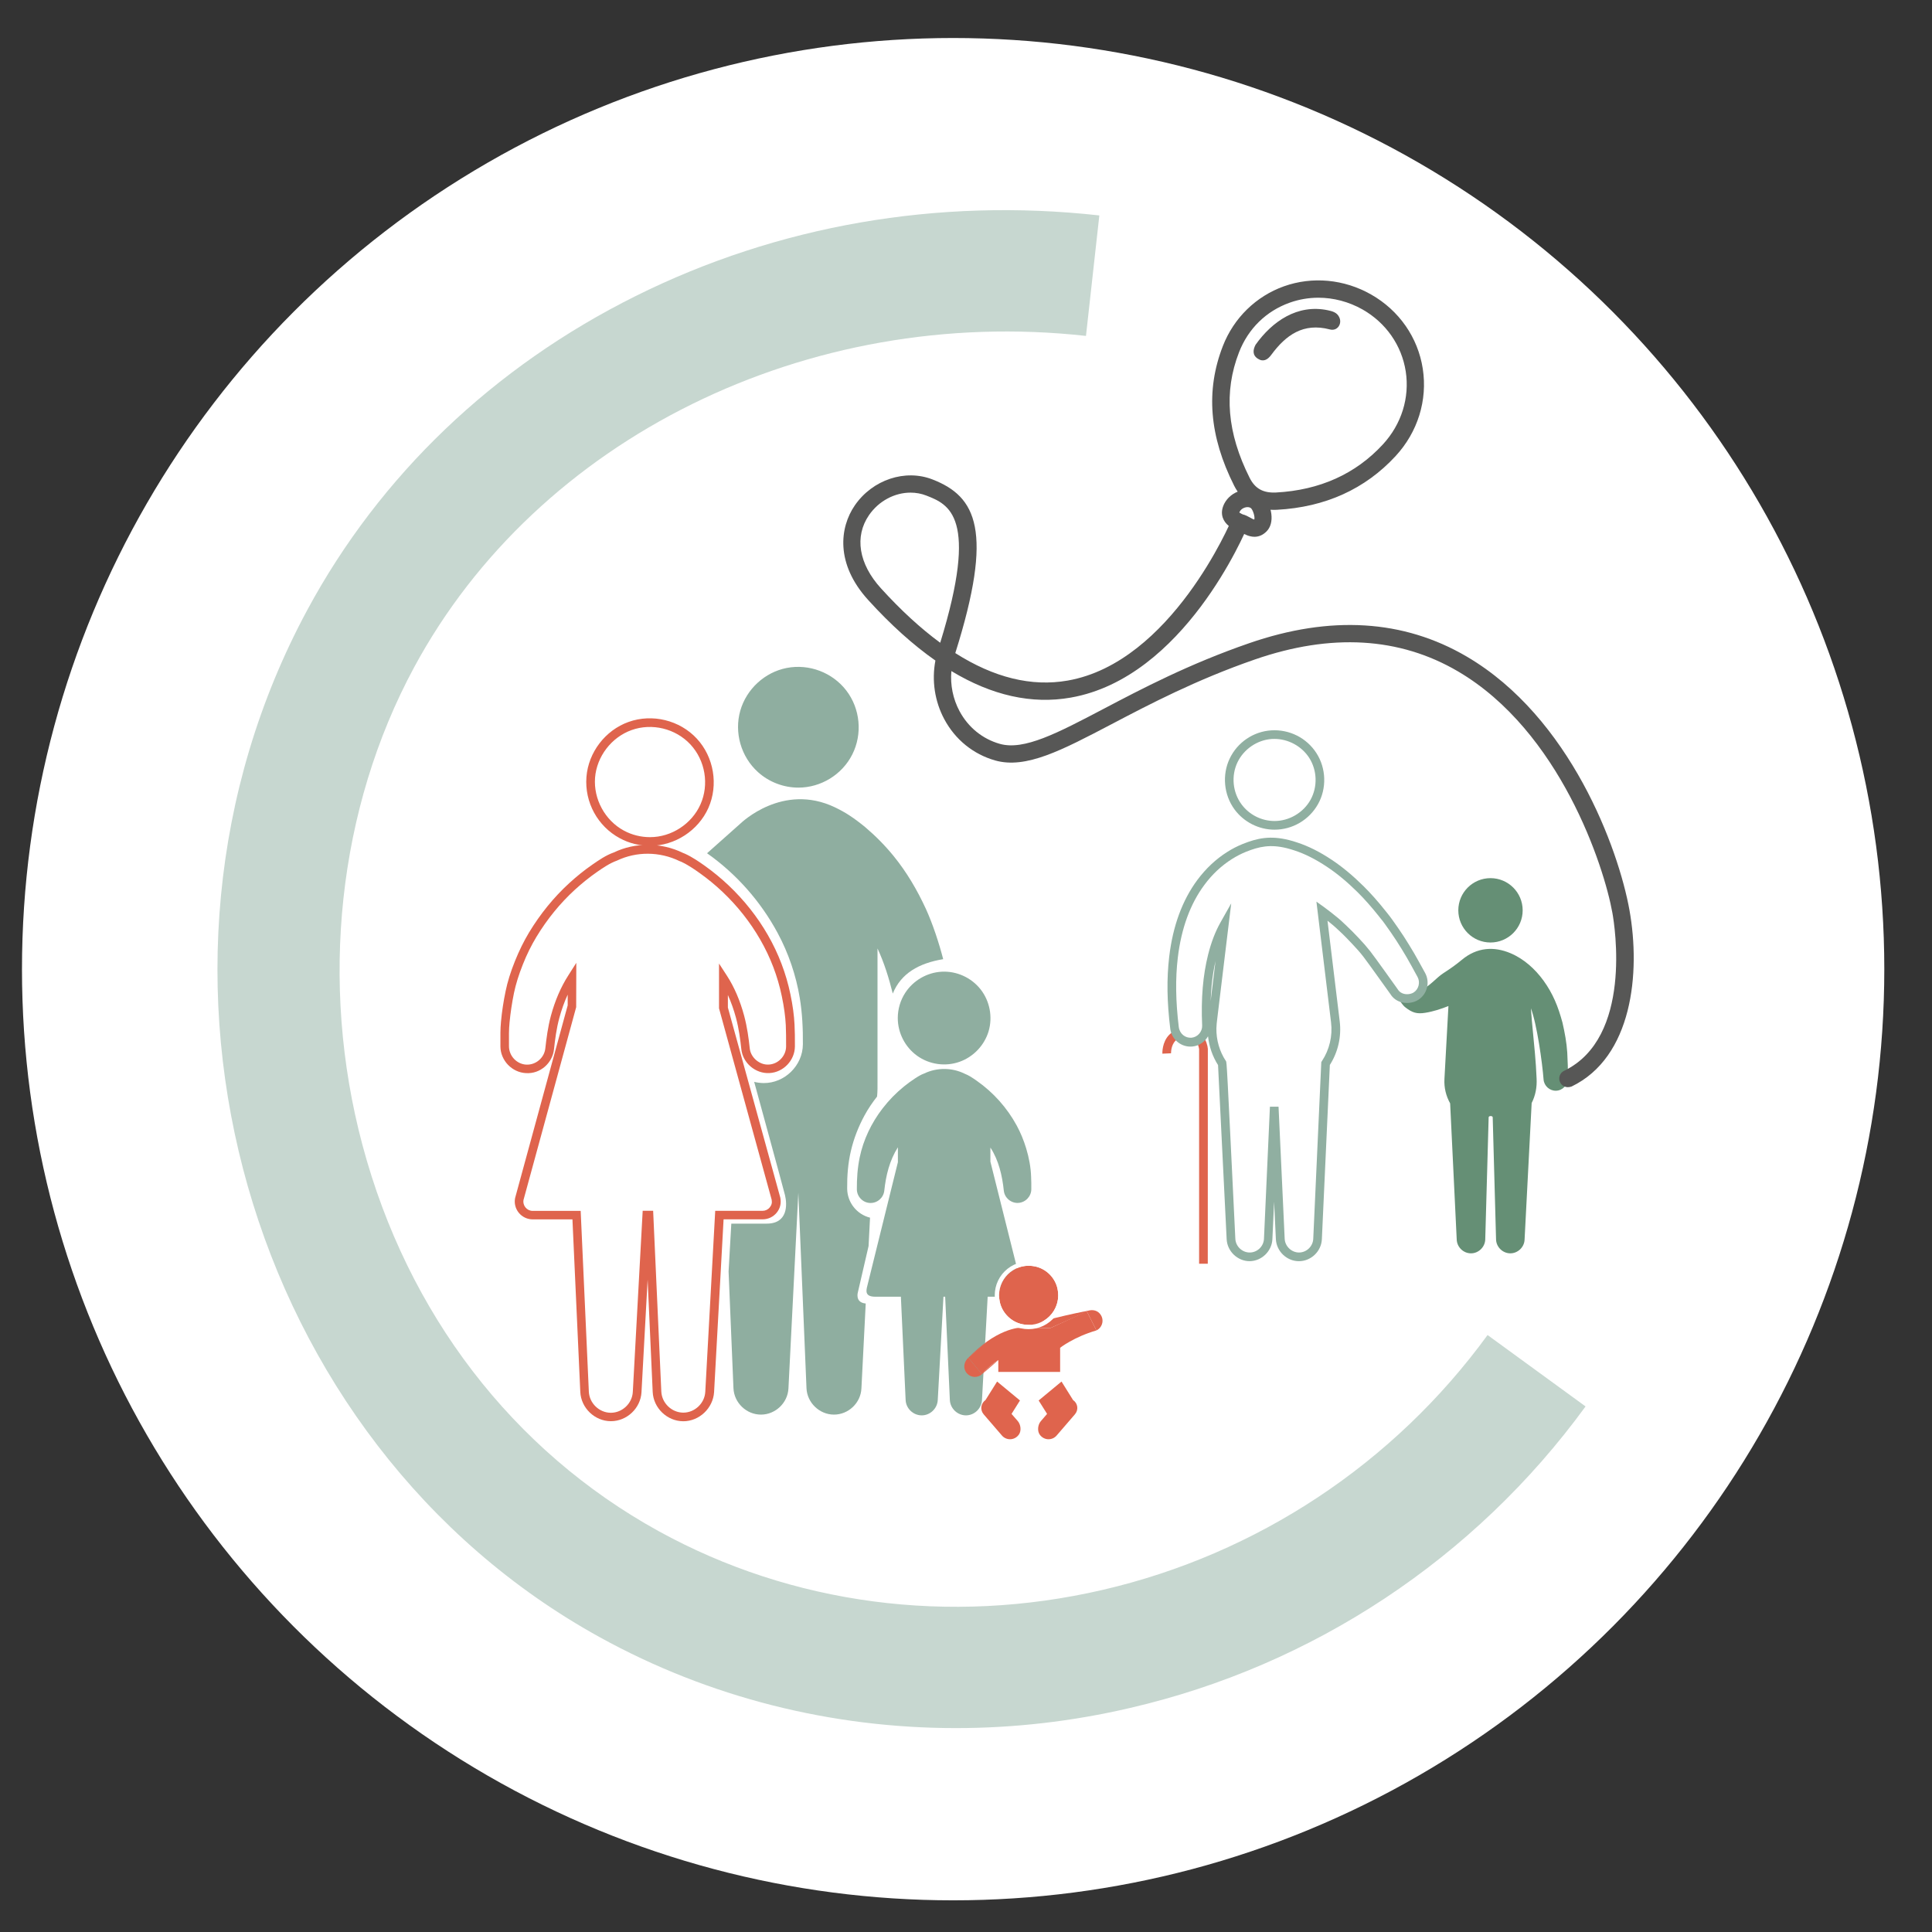 <?xml version="1.0" encoding="UTF-8"?>
<!-- Generator: Adobe Illustrator 28.1.0, SVG Export Plug-In . SVG Version: 6.00 Build 0)  -->
<svg xmlns="http://www.w3.org/2000/svg" xmlns:xlink="http://www.w3.org/1999/xlink" version="1.1" id="Calque_1" x="0px" y="0px" viewBox="0 0 305 305" style="enable-background:new 0 0 305 305;" xml:space="preserve">
<rect x="0" y="0" width="305" height="305" fill="#333333" stroke="none"/>
<style type="text/css">
	.st0{fill:#FFFFFF;}
	.st1{fill:#C7D7D0;}
	.st2{fill:#658F75;}
	.st3{fill:#90AFA1;}
	.st4{fill:#DF644D;}
	.st5{fill:#8FAEA0;}
	.st6{fill:#575756;}
</style>
<circle class="st0" cx="150.47" cy="153" r="147"></circle>
<g>
	<path class="st0" d="M156.65,133.22c0,0-0.01-0.01-0.01-0.01"></path>
	<g>
		<path class="st1" d="M150.9,272.81c-19.68,0-38.98-4.85-56.17-14.32C38.87,227.71,17.7,153.43,48.52,96.28    c11.45-21.23,29.37-38.36,51.82-49.54c22.41-11.16,47.73-15.56,73.21-12.73l-2.11,19.02c-43.93-4.88-86.56,16.15-106.07,52.33    c-12.02,22.29-14.99,49.77-8.15,75.4c7.1,26.61,23.71,48.26,46.76,60.96c21.01,11.58,45.89,14.88,70.06,9.28    c24.41-5.65,46.01-19.94,60.8-40.24l15.47,11.27c-17.5,24.02-43.05,40.93-71.95,47.61C169.23,271.77,160.02,272.81,150.9,272.81z"></path>
	</g>
	<g>
		<g>
			<g>
				<path class="st2" d="M247.42,166.18c-0.1-1.6-0.4-3.19-0.76-4.76c-0.33-1.2-0.7-2.38-1.21-3.52c-0.48-1.08-1.07-2.12-1.77-3.08      c-1.34-1.85-3.11-3.45-5.22-4.34c-2.61-1.1-5.3-0.95-7.69,1.05c-0.93,0.78-1.93,1.47-2.95,2.13c-1.09,0.71-2.28,2.2-3.51,2.63      c0.01-0.07,0.06-0.97,0.07-1.04c-0.52,0.72-1.22,1.34-2.17,1.76c-0.43,1.01-1.45-1.07-2.13-0.47c0.22,0.06,0.94,1.83,1.77,2.48      c1.12,0.88,1.86,1.07,3.13,0.87c1.27-0.2,2.49-0.6,3.68-1.07l-0.63,11.5c-0.08,1.42,0.26,2.71,0.9,3.87l1.04,21.53      c0.06,1.18,1.06,2.14,2.25,2.14c1.18,0,2.18-0.96,2.25-2.13l0.54-19.34c0-0.27,0.64-0.27,0.64,0l0.53,19.33      c0.06,1.18,1.07,2.14,2.25,2.14c1.18,0,2.19-0.96,2.25-2.13l1.12-21.6c0.61-1.2,0.85-2.51,0.78-3.85      c-0.04-0.68-0.07-1.36-0.11-2.03c-0.1-1.9-0.69-7.17-0.79-9.07c0.95,2.5,1.8,8.58,2,11.24c0.08,1.01,0.96,1.8,1.97,1.77      c1.02-0.03,1.86-0.89,1.88-1.91C247.53,168.9,247.5,167.54,247.42,166.18z"></path>
			</g>
			<path class="st3" d="M201.21,130.98c-2.48,0-4.85-1.2-6.32-3.2c-1.69-2.3-1.99-5.45-0.76-8.03c1.22-2.56,3.74-4.27,6.56-4.45     c2.87-0.18,5.59,1.19,7.13,3.59c1.55,2.4,1.65,5.57,0.25,8.06C206.68,129.43,204.05,130.98,201.21,130.98z M201.19,116.65     c-0.14,0-0.27,0-0.41,0.01c-2.3,0.15-4.42,1.6-5.42,3.68c-1.02,2.13-0.77,4.73,0.63,6.63c1.22,1.66,3.17,2.64,5.22,2.64     c2.31,0,4.54-1.31,5.67-3.33c1.15-2.06,1.07-4.67-0.21-6.66C205.48,117.79,203.37,116.65,201.19,116.65z"></path>
			<path class="st4" d="M190.67,199.5h-1.37v-33.88c-0.02-0.14-0.22-1.86-1.93-1.91c-0.82-0.03-1.4,0.18-1.81,0.6     c-0.73,0.74-0.69,1.96-0.69,1.97l-1.37,0.06c0-0.07-0.07-1.81,1.08-2.98c0.69-0.7,1.64-1.04,2.84-1.01     c2.37,0.07,3.17,2.14,3.26,3.22L190.67,199.5z"></path>
			<g>
				<path class="st0" d="M224.39,153.92c-0.32-0.59-0.65-1.18-0.97-1.77c-0.49-0.89-0.99-1.77-1.53-2.63      c-0.56-0.9-1.12-1.79-1.73-2.66c-0.31-0.44-0.62-0.89-0.94-1.33c-0.31-0.44-0.65-0.85-0.98-1.27c-1.08-1.36-2.22-2.68-3.45-3.9      c-1.52-1.5-3.14-2.9-4.93-4.08c-1.64-1.09-3.4-2.05-5.28-2.65c-0.42-0.14-0.84-0.27-1.27-0.37c-2.69-0.67-4.56-0.33-6.89,0.61      c-0.8,0.32-1.57,0.72-2.29,1.18c-1.77,1.12-3.3,2.58-4.55,4.26c-2.54,3.42-3.82,7.6-4.31,11.78c-0.44,3.69-0.3,7.45,0.15,11.13      c0,0.04,0.01,0.07,0.01,0.11c0.17,1.34,1.42,2.32,2.76,2.18c1.32-0.13,2.33-1.31,2.27-2.63c-0.16-3.68,0.03-7.45,0.93-11.03      c0.43-1.7,1.03-3.36,1.88-4.9c-0.13,1.06-0.26,2.12-0.38,3.17c-0.26,2.15-0.52,4.3-0.78,6.45c-0.21,1.7-0.41,3.41-0.62,5.11      c-0.07,0.55-0.13,1.09-0.14,1.64c-0.04,1.97,0.53,3.93,1.62,5.57c0.02,0.03,1.37,27.7,1.37,27.7c0.08,1.55,1.4,2.81,2.95,2.81      c1.55,0,2.86-1.27,2.93-2.81l0.94-20.86l0.97,20.86c0.08,1.55,1.4,2.81,2.95,2.81c1.55,0,2.87-1.26,2.94-2.81l1.27-27.71      c1.24-1.87,1.84-4.17,1.55-6.57l-2.12-17.51c0.73,0.53,1.43,1.09,2.12,1.66c0.41,0.33,0.78,0.7,1.17,1.06      c0.7,0.65,1.35,1.33,2,2.01c0.63,0.66,1.23,1.34,1.8,2.06c0.81,1.03,4.3,5.95,4.3,5.95c0.76,1.26,2.49,1.33,3.47,0.69      C224.65,156.54,225.02,155.06,224.39,153.92z"></path>
				<path class="st3" d="M197.28,199.1c-1.9,0-3.53-1.55-3.63-3.45c-0.44-8.96-1.26-25.67-1.36-27.51      c-0.87-1.36-1.41-2.93-1.58-4.54c-0.51,0.87-1.41,1.51-2.46,1.61c-1.72,0.17-3.28-1.07-3.5-2.77      c-0.53-4.27-0.58-7.96-0.17-11.41c0.57-4.84,2.07-8.91,4.44-12.11c1.34-1.8,2.93-3.3,4.73-4.43c0.78-0.5,1.59-0.91,2.4-1.24      c2.33-0.94,4.36-1.37,7.31-0.64c0.45,0.11,0.88,0.24,1.32,0.39c1.75,0.57,3.54,1.46,5.45,2.73c1.67,1.11,3.31,2.47,5.03,4.17      c1.14,1.13,2.29,2.42,3.51,3.96l0.21,0.26c0.27,0.34,0.55,0.69,0.8,1.05l0.93,1.32c0.62,0.88,1.19,1.78,1.75,2.69      c0.55,0.87,1.05,1.76,1.55,2.66l0.97,1.76c0.8,1.46,0.34,3.32-1.06,4.23c-0.71,0.46-1.69,0.62-2.56,0.42      c-0.8-0.18-1.46-0.66-1.87-1.33c-0.01,0-3.47-4.87-4.25-5.88c-0.51-0.66-1.09-1.32-1.75-2.01c-0.64-0.68-1.28-1.35-1.97-1.99      l-0.26-0.24c-0.29-0.27-0.57-0.54-0.88-0.79c-0.27-0.22-0.54-0.44-0.81-0.66l1.93,15.9c0.29,2.4-0.26,4.83-1.56,6.87      l-1.26,27.52c-0.09,1.91-1.71,3.46-3.62,3.46c0,0,0,0-0.01,0c-1.9,0-3.53-1.55-3.63-3.46l-0.28-5.92l-0.27,5.91      c-0.09,1.91-1.71,3.46-3.61,3.47C197.29,199.1,197.29,199.1,197.28,199.1z M194.37,142.61l-2.2,18.16      c-0.07,0.56-0.13,1.06-0.14,1.57c-0.03,1.83,0.5,3.67,1.51,5.18c0.13,0.19,0.13,0.19,1.48,28.05c0.06,1.19,1.07,2.16,2.26,2.16      c0,0,0,0,0.01,0c1.19,0,2.2-0.97,2.25-2.16l0.94-20.86l1.36,0l0.97,20.86c0.06,1.19,1.08,2.16,2.26,2.16c0,0,0,0,0,0      c1.19,0,2.2-0.97,2.25-2.16l1.27-27.9l0.1-0.16c1.19-1.8,1.7-3.97,1.44-6.11l-2.31-19.06l1.27,0.91      c0.74,0.54,1.45,1.11,2.16,1.69c0.33,0.27,0.64,0.56,0.95,0.86l0.25,0.23c0.73,0.68,1.42,1.4,2.03,2.04      c0.69,0.72,1.3,1.42,1.84,2.11c0.81,1.03,4.17,5.77,4.32,5.97c0.3,0.5,0.72,0.68,1.03,0.75c0.51,0.12,1.11,0.03,1.51-0.23      c0.79-0.51,1.06-1.6,0.61-2.43l-0.97-1.77c-0.48-0.88-0.98-1.74-1.51-2.6c-0.55-0.89-1.11-1.77-1.71-2.63l-0.94-1.33      c-0.23-0.34-0.49-0.66-0.75-0.97l-0.21-0.27c-1.19-1.5-2.3-2.75-3.4-3.84c-1.65-1.63-3.23-2.94-4.83-4      c-1.81-1.2-3.48-2.04-5.11-2.57c-0.41-0.13-0.81-0.26-1.22-0.36c-2.6-0.64-4.34-0.27-6.46,0.58c-0.74,0.3-1.47,0.68-2.19,1.13      c-1.66,1.05-3.13,2.42-4.36,4.09c-2.23,3-3.64,6.86-4.19,11.46c-0.4,3.33-0.34,6.92,0.15,10.97c0.14,1.08,1.03,1.78,2.03,1.69      c0.96-0.1,1.7-0.96,1.66-1.92c-0.19-4.27,0.12-7.94,0.95-11.23c0.49-1.93,1.12-3.59,1.95-5.06L194.37,142.61z M191.89,151.72      c-0.44,1.95-0.69,4.04-0.77,6.33L191.89,151.72z"></path>
			</g>
		</g>
		<circle class="st2" cx="235.3" cy="143.71" r="5.08"></circle>
	</g>
	<g>
		<path class="st5" d="M142.91,156.73c-0.77,1.18-1.18,2.58-1.18,3.99c0,2.34,1.15,4.58,3.05,5.95c1.93,1.39,4.48,1.75,6.71,0.95    c2.17-0.77,3.9-2.58,4.57-4.79c0.68-2.27,0.2-4.8-1.27-6.66c-1.46-1.84-3.76-2.89-6.11-2.77    C146.35,153.52,144.18,154.78,142.91,156.73z"></path>
		<path class="st5" d="M162.77,185.82C162.79,186.22,162.76,185.42,162.77,185.82L162.77,185.82z"></path>
		<path class="st4" d="M102.62,133.53c-1.66,0-3.31-0.41-4.77-1.2h0c-3.51-1.89-5.58-5.69-5.27-9.67c0.3-3.88,2.97-7.38,6.65-8.69    c3.74-1.34,8.07-0.28,10.77,2.63c2.71,2.92,3.44,7.32,1.83,10.95C110.23,131.13,106.53,133.53,102.62,133.53z M98.5,131.13    c1.26,0.68,2.68,1.03,4.12,1.03c3.38,0,6.58-2.08,7.96-5.17c1.4-3.14,0.76-6.94-1.58-9.46c-2.34-2.52-6.08-3.43-9.31-2.27    c-3.17,1.14-5.48,4.16-5.75,7.51C93.68,126.16,95.51,129.52,98.5,131.13L98.5,131.13z"></path>
		<path class="st5" d="M119.66,121.89c1.74,1.57,4.04,2.45,6.38,2.45c3.57,0,6.91-2.06,8.51-5.24c1.63-3.23,1.26-7.21-0.94-10.08    c-2.19-2.86-5.89-4.26-9.42-3.57c-3.47,0.68-6.34,3.33-7.32,6.73C115.88,115.65,116.98,119.47,119.66,121.89z"></path>
		<g>
			<path class="st5" d="M158.47,187.97c0.12,1.14,1.15,2,2.29,1.93c1.13-0.07,2.04-1.02,2.05-2.15c0.01-0.65,0-1.29-0.03-1.93     c-0.04-1.51-0.34-3.08-0.78-4.53c-0.38-1.25-0.87-2.46-1.49-3.6c-1.52-2.8-3.69-5.23-6.3-7.06c-0.61-0.43-1.25-0.87-1.95-1.14     c-1.98-0.97-4.35-0.98-6.34-0.03c-0.53,0.19-1.03,0.5-1.5,0.81c-0.59,0.38-1.15,0.8-1.7,1.24c-1.26,1.02-2.41,2.2-3.4,3.49     c-1.74,2.26-3.02,4.91-3.6,7.71c-0.35,1.68-0.46,3.34-0.45,5.05c0.01,1.14,0.94,2.11,2.08,2.15c1.13,0.05,2.13-0.81,2.25-1.94     c0.26-2.41,0.83-4.78,2.15-6.85v2.35L136.92,203c-0.22,0.84-0.36,1.71,1.28,1.71h4.02l0.75,16.31c0.06,1.34,1.2,2.42,2.54,2.42     c1.33,0,2.45-1.07,2.53-2.4l0.9-16.33h0.27l0.74,16.31c0.07,1.34,1.2,2.42,2.54,2.42c1.33,0,2.45-1.07,2.53-2.4l0.9-16.33h3.93     c0.43,0,0.83-0.19,1.11-0.52c0.27-0.33,0.38-0.76,0.3-1.2l-4.91-19.6v-2.23C157.67,183.18,158.22,185.6,158.47,187.97z"></path>
			<path class="st5" d="M135.45,203.93l1.67-7.22l0.23-4.48c-2.08-0.52-3.59-2.39-3.61-4.59c-0.02-2.02,0.13-3.99,0.59-5.95     c0.46-1.97,1.19-3.83,2.15-5.6c0.57-1.05,1.25-2.05,1.98-2.98c0.09-0.82,0.07-1.64,0.07-2.46c0-1.15,0-2.31,0-3.46     c0-3.32,0-6.64,0-9.96c0-2.38,0-4.75,0-7.13c0-0.12,0-0.25,0-0.37c1.06,2.28,1.8,4.68,2.41,7.12c1.3-3.18,4.1-4.79,7.96-5.43     c-0.64-2.48-1.65-5.57-2.72-7.91c-1.37-2.98-3.02-5.8-5.09-8.35c-1.35-1.66-2.86-3.19-4.5-4.58c-0.8-0.66-1.63-1.29-2.5-1.86     c-0.73-0.48-1.51-0.9-2.3-1.28c-8.22-3.91-14.75,2.44-14.91,2.58c-1.75,1.56-3.51,3.12-5.26,4.68c4.63,3.26,8.46,7.6,11.14,12.58     c1.72,3.19,2.91,6.7,3.5,10.27c0.4,2.43,0.51,4.86,0.49,7.32c-0.03,3.35-2.87,6.14-6.21,6.11c-0.51-0.01-1-0.07-1.48-0.19     c0,0,4.61,16.82,4.87,17.9c0.35,1.46,0.47,4.48-2.89,4.48c-3.76,0-5.59,0-5.59,0l-0.43,7.55l0.77,18.44     c0.1,2.29,2.04,4.16,4.34,4.16c2.28,0,4.22-1.84,4.34-4.12l1.56-30.9l1.29,30.86c0.1,2.29,2.05,4.16,4.34,4.16     c2.28,0,4.22-1.84,4.33-4.12l0.68-13.42C134.89,205.62,135.45,203.93,135.45,203.93z"></path>
		</g>
		<path class="st4" d="M107.87,224.37c0,0-0.01,0-0.01,0c-2.54-0.01-4.7-2.08-4.82-4.62l-0.8-17.74l-0.97,17.78    c-0.14,2.53-2.31,4.57-4.83,4.57c0,0-0.01,0-0.01,0c-2.54-0.01-4.7-2.08-4.82-4.62l-1.24-27.24h-6.27c-0.85,0-1.65-0.38-2.19-1.03    c-0.54-0.66-0.76-1.51-0.59-2.35l8.3-30.41v-1.69c-0.53,1.15-0.97,2.38-1.32,3.68c-0.46,1.69-0.68,3.44-0.84,4.93    c-0.23,2.19-2.16,3.92-4.41,3.78c-2.22-0.1-4.03-1.99-4.05-4.2l0-0.44c-0.01-1.14-0.02-2.31,0.09-3.48    c0.15-1.61,0.39-3.19,0.73-4.82c0.3-1.47,0.78-3.02,1.48-4.76c0.65-1.62,1.4-3.14,2.23-4.52c1.77-2.92,3.89-5.53,6.31-7.75    c1.18-1.08,2.42-2.08,3.68-2.95c1-0.69,2.13-1.48,3.39-1.92c3.37-1.62,7.49-1.6,10.92,0.08c0.08,0.03,0.18,0.07,0.28,0.11    c1.19,0.54,2.28,1.3,3.21,1.96c1.3,0.93,2.55,1.96,3.71,3.06c2.46,2.33,4.55,4.97,6.19,7.83c1.68,2.92,2.88,6.07,3.56,9.35    c0.37,1.77,0.58,3.34,0.65,4.78c0.05,1.01,0.07,2.11,0.06,3.46c-0.02,2.2-1.82,4.09-4.02,4.2c-2.2,0.12-4.21-1.58-4.44-3.78    c-0.16-1.48-0.38-3.23-0.84-4.93c-0.35-1.3-0.78-2.51-1.28-3.61v1.98l8.27,29.99c0.18,0.93-0.02,1.73-0.58,2.41    c-0.54,0.65-1.34,1.03-2.19,1.03h-6.18l-1.5,27.29C112.56,222.32,110.39,224.37,107.87,224.37z M101.46,191.14h1.65l1.29,28.55    c0.09,1.82,1.64,3.31,3.46,3.32c0,0,0.01,0,0.01,0c1.81,0,3.37-1.47,3.47-3.28l1.57-28.58h7.47c0.44,0,0.85-0.19,1.13-0.53    c0.31-0.38,0.4-0.74,0.31-1.23l-8.31-30.21v-7.07l1.26,1.94c1.15,1.77,2.06,3.9,2.71,6.31c0.48,1.8,0.72,3.61,0.88,5.14    c0.16,1.49,1.58,2.65,3.01,2.56c1.49-0.08,2.71-1.35,2.73-2.85c0.01-1.32-0.01-2.39-0.05-3.38c-0.07-1.37-0.27-2.86-0.63-4.57    c-0.65-3.14-1.8-6.15-3.41-8.94c-1.58-2.75-3.58-5.28-5.94-7.52c-1.12-1.06-2.32-2.05-3.57-2.94c-0.88-0.63-1.91-1.34-2.99-1.83    c-0.08-0.04-0.15-0.07-0.23-0.09c-3.14-1.53-6.8-1.55-9.88-0.08c-1.15,0.41-2.2,1.14-3.13,1.78c-1.21,0.84-2.39,1.79-3.53,2.83    c-2.32,2.13-4.36,4.63-6.06,7.44c-0.8,1.32-1.52,2.78-2.13,4.32c-0.66,1.66-1.12,3.14-1.41,4.53c-0.32,1.58-0.55,3.1-0.7,4.67    c-0.11,1.1-0.1,2.24-0.09,3.34l0,0.4c0.01,1.55,1.24,2.83,2.75,2.9c1.5,0.06,2.83-1.08,2.99-2.57c0.17-1.54,0.4-3.36,0.88-5.14    c0.64-2.37,1.56-4.52,2.75-6.38l1.26-1.98l-0.02,7l-8.32,30.45c-0.07,0.38,0.04,0.83,0.32,1.17c0.28,0.34,0.69,0.54,1.13,0.54    h7.58l1.29,28.55c0.09,1.82,1.64,3.31,3.46,3.32c0,0,0.01,0,0.01,0c1.81,0,3.37-1.47,3.47-3.28L101.46,191.14z"></path>
	</g>
	<g>
		<path class="st4" d="M152.44,216.52c0.33,0.56,0.9,0.85,1.47,0.85c0.39,0,0.79-0.14,1.11-0.42l-2.15-2.61    C152.25,214.89,152.03,215.81,152.44,216.52z"></path>
		<path class="st4" d="M173.57,207.32c-0.5-0.54-1.34-0.62-2-0.31l1.52,3.02C174.09,209.55,174.41,208.21,173.57,207.32z"></path>
		<path class="st4" d="M155.02,216.96l2.58-2.24C156,215.7,155.02,216.96,155.02,216.96z"></path>
		<path class="st4" d="M159.69,223.21l1.33-2.12l-3.61-2.99l-1.83,2.92l0,0c-0.76,0.54-0.89,1.56-0.28,2.27l2.87,3.33    c0.33,0.39,0.81,0.59,1.28,0.59c0.52,0,1.05-0.24,1.4-0.74c0.42-0.59,0.3-1.57-0.17-2.12L159.69,223.21z"></path>
		<path class="st4" d="M167.58,218.1l-3.61,2.99l1.33,2.12l-0.99,1.15c-0.47,0.55-0.59,1.53-0.17,2.12    c0.35,0.49,0.87,0.73,1.39,0.73c0.47,0,0.95-0.2,1.28-0.59l2.88-3.34c0.61-0.71,0.48-1.73-0.29-2.26L167.58,218.1z"></path>
		<path class="st4" d="M165.88,209.63l6.11-2.75c0,0-6.4,1.17-10.46,2.69c0,0-0.35-0.02-0.97,0.08h5.02    C165.71,209.65,165.74,209.66,165.88,209.63z"></path>
		<path class="st4" d="M152.88,214.34l2.92-2.54C154.89,212.45,153.91,213.27,152.88,214.34z"></path>
		<path class="st4" d="M165.88,209.63c-0.14,0.03-0.18,0.02-0.31,0.02h-5.02c-0.99,0.17-2.68,0.68-4.76,2.15l-2.92,2.54l2.15,2.61    c0,0,0.98-1.26,2.58-2.24v1.87h9.76v-3.81c0,0,2.14-1.69,5.73-2.74l-1.52-3.02L165.88,209.63z"></path>
		<g>
			<path class="st4" d="M161.32,209.04c3.41,0.76,6.37-2.21,5.62-5.62c-0.38-1.72-1.77-3.1-3.48-3.48     c-3.41-0.75-6.37,2.21-5.62,5.62C158.22,207.27,159.61,208.66,161.32,209.04z"></path>
			<path class="st0" d="M162.39,199.82c0.35,0,0.71,0.04,1.07,0.12c1.72,0.38,3.1,1.77,3.48,3.48c0.67,3.04-1.62,5.74-4.55,5.74     c-0.35,0-0.71-0.04-1.07-0.12c-1.72-0.38-3.1-1.77-3.48-3.48C157.17,202.51,159.46,199.82,162.39,199.82 M162.39,199.14     c-1.63,0-3.15,0.73-4.18,2c-1.02,1.27-1.4,2.94-1.04,4.56c0.44,1.99,2.01,3.56,4,4c0.4,0.09,0.81,0.13,1.22,0.13     c1.63,0,3.15-0.73,4.18-2c1.02-1.27,1.4-2.94,1.04-4.56c-0.44-1.99-2.01-3.56-4-4C163.2,199.18,162.79,199.14,162.39,199.14     L162.39,199.14z"></path>
		</g>
	</g>
	<g>
		<path class="st6" d="M201.08,80.49c-2.83,0-4.98-1.31-6.25-3.82c-3.93-7.81-4.51-15.02-1.78-22.04c1.72-4.43,5.24-7.86,9.64-9.43    c4.49-1.6,9.51-1.13,13.76,1.29c4.42,2.51,7.4,6.79,8.16,11.72c0.77,4.97-0.79,10-4.29,13.79c-4.82,5.22-11.12,8.07-18.74,8.48    C201.41,80.49,201.25,80.49,201.08,80.49z M208.13,47c-1.53,0-3.06,0.26-4.52,0.78c-3.71,1.32-6.56,4.1-8.01,7.84    c-2.43,6.25-1.88,12.74,1.68,19.82c0.86,1.7,2.14,2.41,4.17,2.31c6.88-0.37,12.56-2.92,16.87-7.6c2.93-3.18,4.24-7.37,3.6-11.52    c-0.64-4.11-3.12-7.67-6.81-9.77C212.93,47.63,210.52,47,208.13,47z"></path>
		<path class="st6" d="M198.04,84.74c-0.84,0-1.58-0.41-1.99-0.64c-0.16-0.09-0.4-0.22-0.49-0.24l-0.26-0.02l-0.19-0.11    c-0.72-0.35-1.72-0.95-2.08-2.02c-0.23-0.7-0.14-1.44,0.25-2.21c0.5-0.96,1.41-1.7,2.49-2.01c1.04-0.3,2.15-0.18,3.02,0.33    c1.18,0.68,1.77,2.2,1.91,3.29c0.15,1.15-0.11,2.13-0.74,2.77C199.32,84.53,198.65,84.74,198.04,84.74z M196.13,81.19    c0.47,0.1,0.87,0.33,1.24,0.53c0.19,0.11,0.52,0.29,0.64,0.3c0.15-0.38-0.22-1.61-0.58-1.84c-0.23-0.14-0.56-0.16-0.89-0.06    c-0.37,0.11-0.67,0.34-0.83,0.65c-0.04,0.07-0.05,0.12-0.06,0.15C195.68,80.91,195.81,81.02,196.13,81.19z"></path>
		<path class="st6" d="M198.21,54.43c-0.4,0.77-0.53,1.62,0.35,2.19c0.86,0.57,1.56,0.19,2.14-0.61c2.3-3.12,5.06-5.11,9.25-4    c1.18,0.31,1.99-0.9,1.46-1.96c-0.35-0.72-1.06-0.92-1.78-1.07C204.82,47.96,200.82,50.75,198.21,54.43z"></path>
	</g>
	<path class="st6" d="M247.52,171.63c-0.51,0-1-0.28-1.23-0.77c-0.33-0.68-0.04-1.5,0.64-1.82c10.8-5.21,7.98-22.9,7.62-24.9   c-1.32-7.41-8.28-28.71-24.38-38.15c-9.24-5.42-20.03-6.05-32.07-1.88c-9.3,3.22-16.68,7.1-22.61,10.21   c-7.86,4.12-13.53,7.11-18.39,5.73c-3.45-0.98-6.3-3.29-8.02-6.5c-1.52-2.83-2.01-6.13-1.41-9.27c-3.51-2.46-7.06-5.65-10.62-9.57   c-5.2-5.72-4.49-11.46-2.1-14.93c2.79-4.06,7.97-5.78,12.29-4.08c6.88,2.69,9.67,8.05,3.57,27.4c6.1,3.88,12.04,5.34,17.74,4.34   c16.4-2.87,25.81-25.22,25.9-25.44c0.29-0.7,1.09-1.03,1.78-0.74c0.7,0.29,1.03,1.09,0.74,1.78c-0.4,0.98-10.06,23.96-27.95,27.09   c-6.13,1.08-12.43-0.33-18.83-4.19c-0.19,2.18,0.25,4.39,1.29,6.33c1.37,2.55,3.63,4.39,6.36,5.16c3.81,1.08,9.08-1.69,16.37-5.52   c6.01-3.16,13.49-7.09,22.99-10.37c12.83-4.44,24.38-3.74,34.35,2.11c16.38,9.6,23.96,30.38,25.69,40.03   c1.78,9.95,0.45,23.21-9.13,27.84C247.92,171.59,247.72,171.63,247.52,171.63z M143.74,77.77c-2.49,0-5,1.3-6.55,3.55   c-2.33,3.38-1.63,7.69,1.87,11.54c3.16,3.48,6.29,6.35,9.37,8.61c6.16-19.97,1.34-21.85-2.2-23.24   C145.44,77.92,144.59,77.77,143.74,77.77z"></path>
</g>
</svg>
